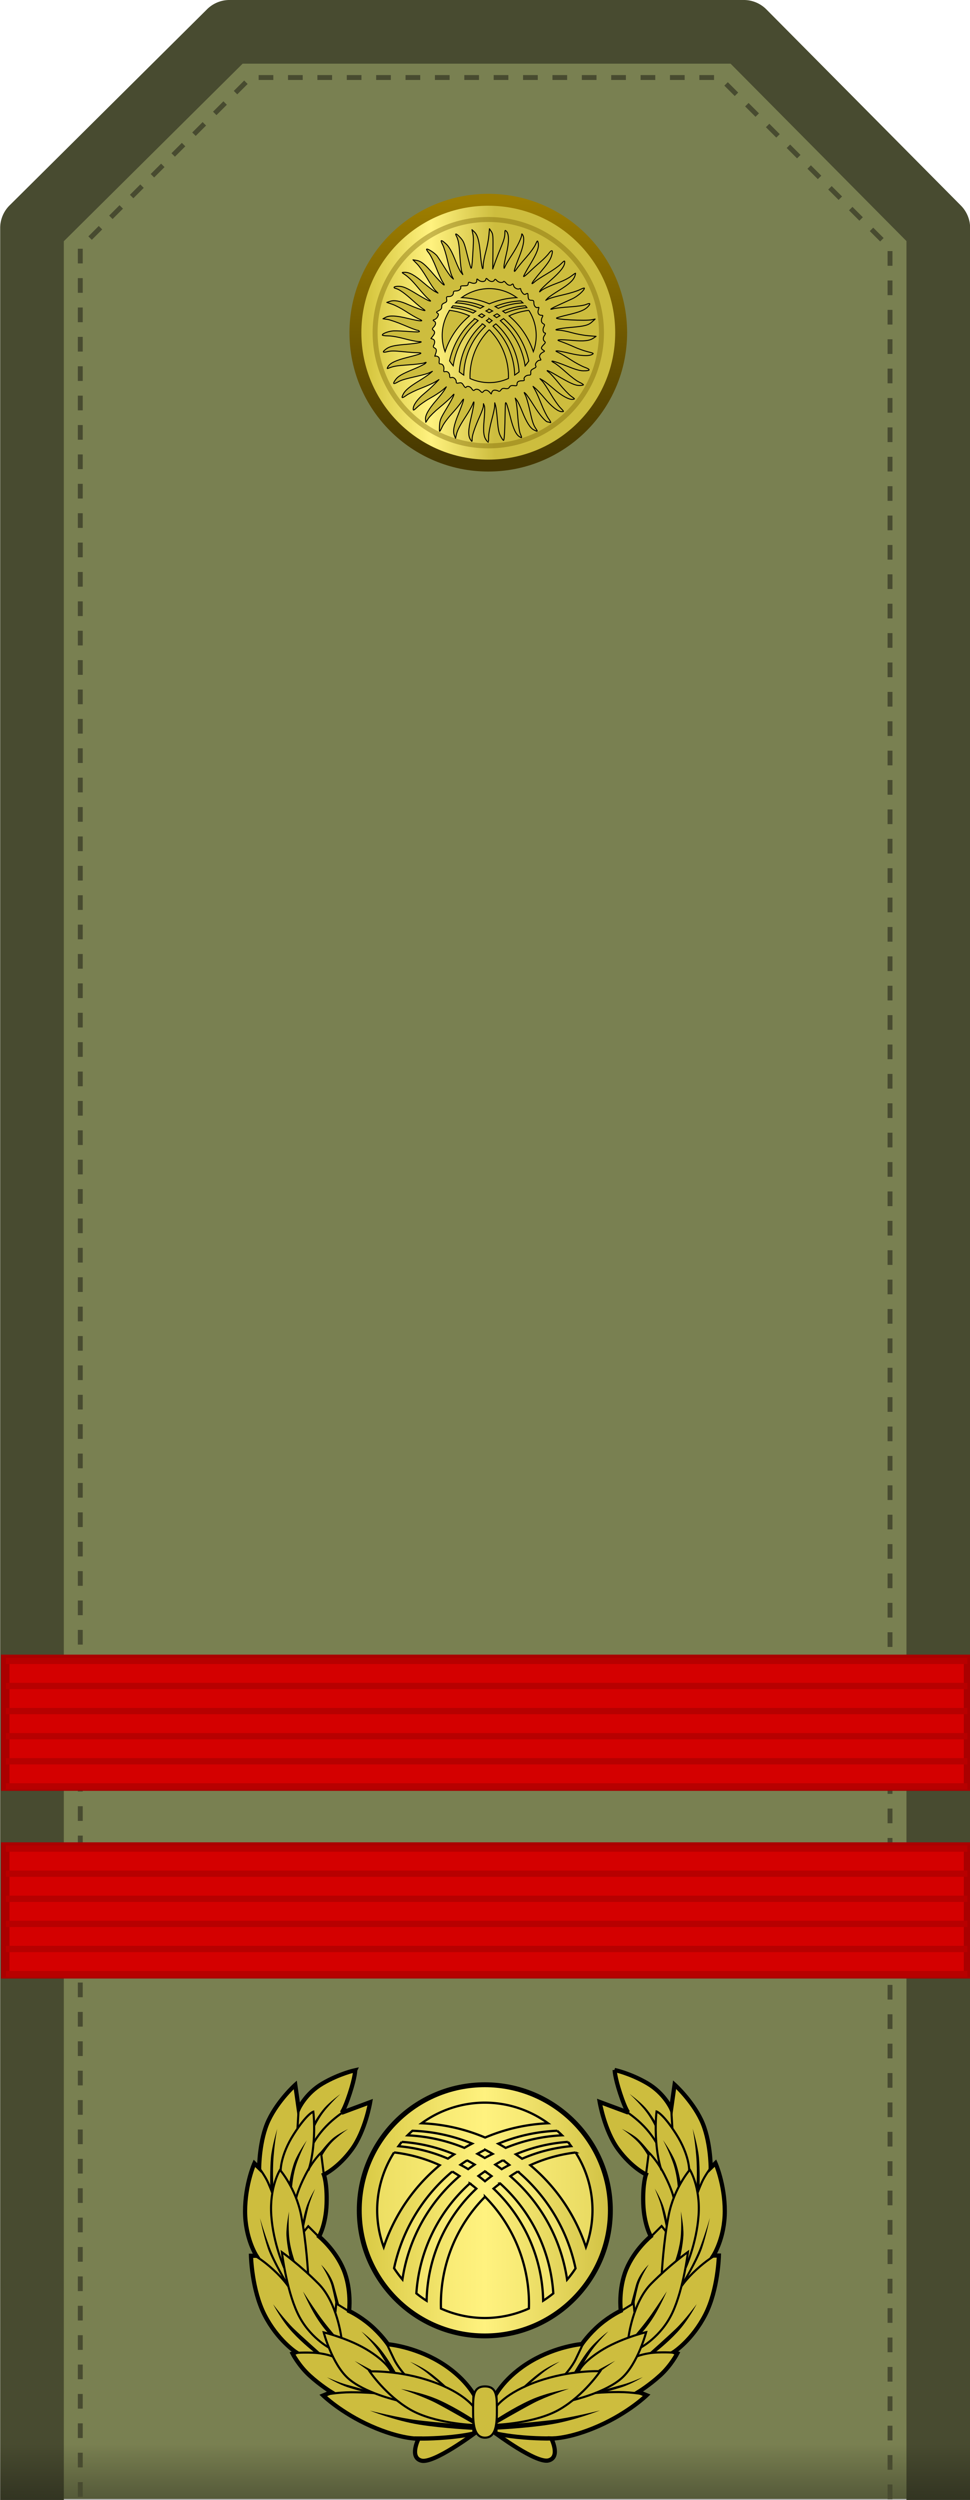 <?xml version="1.0" encoding="UTF-8" standalone="no"?>
<!-- Created with Inkscape (http://www.inkscape.org/) -->

<svg
   xmlns:dc="http://purl.org/dc/elements/1.1/"
   xmlns:cc="http://creativecommons.org/ns#"
   xmlns:rdf="http://www.w3.org/1999/02/22-rdf-syntax-ns#"
   xmlns:svg="http://www.w3.org/2000/svg"
   xmlns="http://www.w3.org/2000/svg"
   xmlns:xlink="http://www.w3.org/1999/xlink"
   xmlns:sodipodi="http://sodipodi.sourceforge.net/DTD/sodipodi-0.dtd"
   xmlns:inkscape="http://www.inkscape.org/namespaces/inkscape"
   width="55.905mm"
   height="144.054mm"
   viewBox="0 0 198.088 510.428"
   id="svg118152"
   version="1.1"
   inkscape:version="0.91 r13725"
   sodipodi:docname="03.Kyrgyzstan Army-CPL.svg">
  <defs
     id="defs118154">
    <linearGradient
       id="linearGradient9502">
      <stop
         style="stop-color:#f2ff28;stop-opacity:1;"
         offset="0"
         id="stop9504" />
      <stop
         id="stop9510"
         offset="0.5"
         style="stop-color:#e4d131;stop-opacity:1;" />
      <stop
         style="stop-color:#977f0f;stop-opacity:1;"
         offset="1"
         id="stop9506" />
    </linearGradient>
    <linearGradient
       id="linearGradient3705-7"
       gradientTransform="matrix(0.463,0,0,2.16,-132.14,-315.397)"
       x1="484.036"
       y1="-20.368"
       x2="490.516"
       y2="-20.368"
       gradientUnits="userSpaceOnUse">
      <stop
         id="stop3707"
         offset="0"
         style="stop-color:#d5c53e;stop-opacity:1;" />
      <stop
         style="stop-color:#fff27f;stop-opacity:1;"
         offset="0.5"
         id="stop3709" />
      <stop
         id="stop3711"
         offset="1"
         style="stop-color:#cdbd3e;stop-opacity:1;" />
    </linearGradient>
    <linearGradient
       id="linearGradient3196">
      <stop
         style="stop-color:#d5c53e;stop-opacity:1;"
         offset="0"
         id="stop3198" />
      <stop
         id="stop3204"
         offset="0.5"
         style="stop-color:#fff27f;stop-opacity:1;" />
      <stop
         style="stop-color:#cdbd3e;stop-opacity:1;"
         offset="1"
         id="stop3200" />
    </linearGradient>
    <linearGradient
       y2="334.985"
       x2="62.934"
       y1="340.001"
       x1="62.934"
       gradientTransform="matrix(0.532,0,0,0.744,-272.008,-91.872)"
       gradientUnits="userSpaceOnUse"
       id="linearGradient5167"
       xlink:href="#linearGradient5017"
       inkscape:collect="always" />
    <linearGradient
       id="linearGradient5017"
       inkscape:collect="always">
      <stop
         id="stop5019"
         offset="0"
         style="stop-color:#000000;stop-opacity:1;" />
      <stop
         id="stop5021"
         offset="1"
         style="stop-color:#000000;stop-opacity:0;" />
    </linearGradient>
    <linearGradient
       inkscape:collect="always"
       xlink:href="#linearGradient3705-7"
       id="linearGradient21334"
       x1="-248.23"
       y1="13.671"
       x2="-229.33"
       y2="13.671"
       gradientUnits="userSpaceOnUse" />
    <linearGradient
       y2="18.833"
       x2="53.767"
       y1="41.554"
       x1="54.252"
       gradientTransform="matrix(0.774,0,0,0.774,-279.605,-9.925)"
       gradientUnits="userSpaceOnUse"
       id="linearGradient5171"
       xlink:href="#linearGradient9538"
       inkscape:collect="always" />
    <linearGradient
       inkscape:collect="always"
       id="linearGradient9538">
      <stop
         style="stop-color:#463800;stop-opacity:1"
         offset="0"
         id="stop9540" />
      <stop
         style="stop-color:#9e7e00;stop-opacity:1"
         offset="1"
         id="stop9542" />
    </linearGradient>
    <linearGradient
       y2="76.284"
       x2="134.33"
       y1="76.284"
       x1="44.511"
       gradientUnits="userSpaceOnUse"
       id="linearGradient5177"
       xlink:href="#linearGradient9502"
       inkscape:collect="always" />
    <linearGradient
       inkscape:collect="always"
       xlink:href="#linearGradient3705-7"
       id="linearGradient21332"
       x1="69.466"
       y1="76.284"
       x2="109.374"
       y2="76.284"
       gradientUnits="userSpaceOnUse" />
    <linearGradient
       inkscape:collect="always"
       xlink:href="#linearGradient3705-7"
       id="linearGradient21330"
       x1="44.305"
       y1="76.284"
       x2="134.536"
       y2="76.284"
       gradientUnits="userSpaceOnUse" />
    <linearGradient
       inkscape:collect="always"
       xlink:href="#linearGradient3705-7"
       id="linearGradient21210"
       gradientUnits="userSpaceOnUse"
       gradientTransform="translate(0,10.908)"
       x1="215.482"
       y1="130.552"
       x2="234.242"
       y2="130.552" />
    <linearGradient
       inkscape:collect="always"
       xlink:href="#linearGradient3196"
       id="linearGradient21212"
       gradientUnits="userSpaceOnUse"
       gradientTransform="matrix(0.371,0,0,0.371,191.679,113.151)"
       x1="44.511"
       y1="76.284"
       x2="134.33"
       y2="76.284" />
    <linearGradient
       inkscape:collect="always"
       xlink:href="#linearGradient3705-7"
       id="linearGradient21214"
       gradientUnits="userSpaceOnUse"
       x1="-67.288"
       y1="186.351"
       x2="-29.967"
       y2="186.351" />
    <linearGradient
       inkscape:collect="always"
       xlink:href="#linearGradient3705-7"
       id="linearGradient21216"
       gradientUnits="userSpaceOnUse"
       x1="-27.284"
       y1="186.317"
       x2="10.037"
       y2="186.317" />
    <linearGradient
       inkscape:collect="always"
       xlink:href="#linearGradient3705-7"
       id="linearGradient21218"
       gradientUnits="userSpaceOnUse"
       x1="-30.684"
       y1="209.792"
       x2="-26.549"
       y2="209.792" />
  </defs>
  <sodipodi:namedview
     id="base"
     pagecolor="#ffffff"
     bordercolor="#666666"
     borderopacity="1.0"
     inkscape:pageopacity="0.0"
     inkscape:pageshadow="2"
     inkscape:zoom="0.35"
     inkscape:cx="-340.24166"
     inkscape:cy="332.35674"
     inkscape:document-units="px"
     inkscape:current-layer="layer1"
     showgrid="false"
     fit-margin-top="0"
     fit-margin-left="0"
     fit-margin-right="0"
     fit-margin-bottom="0"
     inkscape:window-width="1366"
     inkscape:window-height="705"
     inkscape:window-x="-8"
     inkscape:window-y="-8"
     inkscape:window-maximized="1" />
  <g
     inkscape:label="Layer 1"
     inkscape:groupmode="layer"
     id="layer1"
     transform="translate(-83.813,-354.291)">
    <g
       transform="matrix(3,0,0,3,435.966,381.203)"
       id="g21511">
      <g
         transform="translate(154.634,0)"
         id="g5143">
        <path
           style="fill:#798051;fill-opacity:1;stroke:none;stroke-width:0.265"
           d="m -270.983,161.098 0,-155.556 14.484,-13.429 35.01,0 14.484,13.429 0,155.556 z"
           id="path5145"
           inkscape:connector-curvature="0"
           sodipodi:nodetypes="ccccccc" />
        <path
           inkscape:connector-curvature="0"
           id="path5147"
           d="m -256.395,-8.971 a 2.167,2.167 0 0 0 -1.527,0.629 l -13.445,13.35 a 2.167,2.167 0 0 0 -0.639,1.537 l 0,154.627 4.332,0 0,-153.725 12.172,-12.084 33.215,0 11.973,12.074 0,153.734 4.334,0 0,-154.627 a 2.167,2.167 0 0 0 -0.629,-1.525 L -219.846,-8.328 a 2.167,2.167 0 0 0 -1.539,-0.643 l -35.01,0 z"
           style="color:#000000;font-style:normal;font-variant:normal;font-weight:normal;font-stretch:normal;font-size:medium;line-height:normal;font-family:sans-serif;text-indent:0;text-align:start;text-decoration:none;text-decoration-line:none;text-decoration-style:solid;text-decoration-color:#000000;letter-spacing:normal;word-spacing:normal;text-transform:none;direction:ltr;block-progression:tb;writing-mode:lr-tb;baseline-shift:baseline;text-anchor:start;white-space:normal;clip-rule:nonzero;display:inline;overflow:visible;visibility:visible;opacity:1;isolation:auto;mix-blend-mode:normal;color-interpolation:sRGB;color-interpolation-filters:linearRGB;solid-color:#000000;solid-opacity:1;fill:#484b30;fill-opacity:1;fill-rule:nonzero;stroke:none;stroke-width:4.333;stroke-linecap:butt;stroke-linejoin:round;stroke-miterlimit:4;stroke-dasharray:none;stroke-dashoffset:0;stroke-opacity:1;color-rendering:auto;image-rendering:auto;shape-rendering:auto;text-rendering:auto;enable-background:accumulate" />
        <rect
           style="opacity:0.3;fill:url(#linearGradient5167);fill-opacity:1;stroke:none;stroke-width:0.265"
           id="rect5149"
           width="66.029"
           height="3.721"
           x="-272.008"
           y="157.45" />
        <circle
           r="9.045"
           cy="13.671"
           cx="-238.78"
           id="circle5151"
           style="fill:url(#linearGradient21334);fill-opacity:1;fill-rule:evenodd;stroke:url(#linearGradient5171);stroke-width:0.811;stroke-linecap:butt;stroke-linejoin:round;stroke-miterlimit:4;stroke-dasharray:none;stroke-dashoffset:0;stroke-opacity:1" />
        <circle
           r="7.704"
           cy="13.671"
           cx="-238.78"
           style="fill:none;stroke:#775f00;stroke-width:0.34;stroke-linecap:butt;stroke-linejoin:round;stroke-miterlimit:4;stroke-dasharray:none;stroke-dashoffset:0;stroke-opacity:0.392"
           id="circle5153" />
        <g
           style="fill:url(#linearGradient5177);fill-opacity:1;stroke:#000000;stroke-width:0.411;stroke-miterlimit:4;stroke-dasharray:none;stroke-opacity:1"
           transform="matrix(0.162,0,0,0.162,-253.204,1.513)"
           id="g5155">
          <path
             style="fill:url(#linearGradient21332);fill-opacity:1;stroke:#000000;stroke-width:0.411;stroke-miterlimit:4;stroke-dasharray:none;stroke-opacity:1"
             d="M 89.42,56.536 A 19.748,19.748 0 0 0 77.824,60.323 33.138,33.138 0 0 1 89.477,62.939 33.138,33.138 0 0 1 101.017,60.323 19.748,19.748 0 0 0 89.42,56.536 Z m 13.272,5.156 a 31.826,31.826 0 0 0 -10.798,2.373 33.138,33.138 0 0 1 1.349,0.774 30.984,30.984 0 0 1 10.349,-2.307 19.748,19.748 0 0 0 -0.9,-0.839 z m -26.549,0.005 a 19.748,19.748 0 0 0 -0.898,0.838 30.984,30.984 0 0 1 10.42,2.297 33.138,33.138 0 0 1 1.427,-0.783 31.826,31.826 0 0 0 -10.95,-2.352 z m 28.507,2.039 a 29.776,29.776 0 0 0 -9.544,2.268 33.138,33.138 0 0 1 1.144,0.818 29.01,29.01 0 0 1 9.003,-2.306 19.748,19.748 0 0 0 -0.603,-0.781 z m -30.46,5.74e-4 a 19.748,19.748 0 0 0 -0.611,0.793 29.01,29.01 0 0 1 9.071,2.277 33.138,33.138 0 0 1 1.153,-0.791 29.776,29.776 0 0 0 -9.613,-2.279 z m 15.277,1.435 a 31.826,31.826 0 0 0 -1.407,0.747 30.984,30.984 0 0 1 1.347,0.769 30.984,30.984 0 0 1 1.447,-0.749 31.826,31.826 0 0 0 -1.387,-0.768 z m -16.695,0.496 a 19.748,19.748 0 0 0 -3.1,10.617 19.748,19.748 0 0 0 1.205,6.743 33.138,33.138 0 0 1 10.276,-15.02 27.928,27.928 0 0 0 -8.381,-2.339 z m 33.303,0.011 a 27.928,27.928 0 0 0 -8.322,2.322 33.138,33.138 0 0 1 10.211,15.026 19.748,19.748 0 0 0 1.205,-6.742 19.748,19.748 0 0 0 -3.094,-10.606 z m -13.316,1.417 a 29.776,29.776 0 0 0 -1.422,0.803 30.984,30.984 0 0 1 1.172,0.834 29.01,29.01 0 0 1 1.403,-0.774 31.826,31.826 0 0 0 -1.154,-0.864 z m -6.598,0.026 a 31.826,31.826 0 0 0 -1.213,0.809 29.01,29.01 0 0 1 1.414,0.801 30.984,30.984 0 0 1 1.185,-0.839 29.776,29.776 0 0 0 -1.386,-0.77 z m 3.281,2.017 a 29.776,29.776 0 0 0 -1.199,0.846 29.01,29.01 0 0 1 1.203,0.963 29.01,29.01 0 0 1 1.209,-0.941 29.776,29.776 0 0 0 -1.213,-0.869 z m 6.023,0.018 a 27.928,27.928 0 0 0 -1.37,0.869 30.984,30.984 0 0 1 10.412,18.971 19.748,19.748 0 0 0 1.546,-2.068 A 31.826,31.826 0 0 0 95.466,69.155 Z m -12.027,0.015 a 31.826,31.826 0 0 0 -10.67,17.726 19.748,19.748 0 0 0 1.533,2.064 30.984,30.984 0 0 1 10.475,-18.963 27.928,27.928 0 0 0 -1.339,-0.827 z m 3.227,2.175 a 29.776,29.776 0 0 0 -9.81,20.164 19.748,19.748 0 0 0 1.881,1.361 29.01,29.01 0 0 1 9.125,-20.572 27.928,27.928 0 0 0 -1.196,-0.953 z m 5.562,0.004 a 27.928,27.928 0 0 0 -1.214,0.953 29.01,29.01 0 0 1 9.107,20.558 19.748,19.748 0 0 0 1.86,-1.349 29.776,29.776 0 0 0 -9.753,-20.162 z m -2.773,2.442 a 27.928,27.928 0 0 0 -8.085,20.509 19.748,19.748 0 0 0 8.05,1.733 19.748,19.748 0 0 0 8.081,-1.747 27.928,27.928 0 0 0 -8.046,-20.494 z"
             id="path5157"
             inkscape:connector-curvature="0" />
          <path
             style="opacity:1;fill:url(#linearGradient21330);fill-opacity:1;fill-rule:nonzero;stroke:#000000;stroke-width:0.411;stroke-linecap:round;stroke-linejoin:round;stroke-miterlimit:4;stroke-dasharray:none;stroke-dashoffset:30;stroke-opacity:1"
             d="m 88.439,120.506 c -1.335,-1.501 -1.623,-3.737 -1.146,-8.912 0.284,-3.083 0.315,-5.23 0.086,-5.803 l -0.365,-0.909 -0.03,0.983 c -0.016,0.54 -0.664,2.398 -1.439,4.127 -2.143,4.783 -3.281,8.11 -3.29,9.62 -0.008,1.33 -0.024,1.343 -0.602,0.518 -1.159,-1.655 -1.119,-3.961 0.163,-9.402 1.299,-5.513 1.6,-8.221 0.615,-5.537 -0.3,0.818 -1.524,2.988 -2.719,4.821 -2.682,4.115 -3.668,6.024 -4.098,7.934 l -0.333,1.48 -0.484,-1.179 c -0.725,-1.765 -0.263,-4.22 1.703,-9.041 0.97,-2.378 1.883,-4.855 2.03,-5.503 0.24,-1.061 0.15,-1.002 -0.894,0.59 -0.638,0.973 -2.454,3.184 -4.036,4.914 -1.582,1.73 -3.303,4.073 -3.826,5.208 -0.523,1.135 -1.047,2.064 -1.164,2.064 -0.117,0 -0.143,-1.115 -0.056,-2.477 0.142,-2.231 0.418,-2.908 2.79,-6.834 1.448,-2.396 2.817,-4.864 3.043,-5.483 0.397,-1.09 0.369,-1.079 -0.877,0.319 -0.708,0.795 -2.924,2.789 -4.924,4.431 -2,1.642 -4.123,3.724 -4.717,4.626 l -1.08,1.64 -0.123,-1.255 c -0.166,-1.697 1.299,-4.271 4.58,-8.045 1.46,-1.68 2.992,-3.625 3.405,-4.324 l 0.75,-1.27 -1.608,1.376 c -0.885,0.757 -3.171,2.246 -5.081,3.309 -1.91,1.063 -4.318,2.724 -5.35,3.69 -1.712,1.601 -1.878,1.676 -1.878,0.853 0,-1.569 1.836,-4.118 4.6,-6.389 1.469,-1.207 3.468,-3.024 4.441,-4.037 l 1.769,-1.843 -1.572,0.967 c -0.865,0.532 -3.514,1.715 -5.887,2.629 -2.373,0.914 -5.159,2.269 -6.191,3.01 -1.958,1.407 -2.263,1.272 -1.307,-0.577 0.791,-1.529 2.696,-3.119 6.552,-5.468 1.812,-1.104 3.826,-2.465 4.475,-3.024 l 1.179,-1.016 -1.179,0.562 c -0.649,0.309 -2.506,0.866 -4.127,1.237 -6.552,1.501 -7.706,1.84 -9.322,2.743 -1.844,1.031 -2.113,0.736 -0.892,-0.978 1.064,-1.494 2.599,-2.393 7.657,-4.483 2.344,-0.969 4.541,-2.045 4.883,-2.391 0.569,-0.577 0.524,-0.593 -0.525,-0.199 -0.63,0.237 -3.549,0.59 -6.486,0.786 -4.901,0.326 -6.381,0.572 -8.432,1.403 -0.651,0.264 -0.682,0.201 -0.278,-0.554 0.83,-1.551 3.297,-2.741 8.268,-3.988 5.891,-1.478 6.868,-1.933 4.187,-1.95 -1.057,-0.007 -3.9,-0.218 -6.319,-0.47 -3.259,-0.34 -4.844,-0.345 -6.124,-0.02 -2.155,0.547 -2.47,0.275 -1.021,-0.883 1.6,-1.279 3.425,-1.729 8.788,-2.167 4.995,-0.408 8.048,-1.115 5.026,-1.164 -0.865,-0.014 -3.518,-0.552 -5.896,-1.195 -2.585,-0.699 -5.312,-1.174 -6.781,-1.179 -1.351,-0.005 -2.457,-0.166 -2.457,-0.357 0,-0.666 2.847,-1.694 4.857,-1.754 1.112,-0.033 4.035,0.093 6.496,0.281 3.274,0.25 4.401,0.223 4.202,-0.098 -0.149,-0.242 -0.537,-0.439 -0.861,-0.439 -0.324,0 -2.835,-0.96 -5.578,-2.133 -2.744,-1.173 -5.857,-2.259 -6.919,-2.413 l -1.93,-0.28 1.144,-0.611 c 1.616,-0.863 4.409,-0.721 9.332,0.473 2.341,0.568 4.729,1.031 5.307,1.029 0.879,-0.003 0.73,-0.153 -0.916,-0.923 -1.081,-0.506 -3.471,-1.902 -5.311,-3.104 -1.84,-1.202 -4.381,-2.535 -5.647,-2.962 l -2.301,-0.777 1.425,-0.47 c 1.741,-0.575 4.211,-0.122 7.569,1.388 2.638,1.186 6.348,2.529 6.98,2.527 0.236,-6.67e-4 -0.118,-0.336 -0.788,-0.744 -0.67,-0.408 -2.527,-1.928 -4.127,-3.377 -3.472,-3.144 -5.756,-4.779 -7.171,-5.134 -1.48,-0.371 -0.893,-0.963 0.955,-0.963 2,0 3.396,0.598 8.115,3.473 2.111,1.286 4.281,2.472 4.821,2.635 0.881,0.265 0.845,0.18 -0.353,-0.828 -0.735,-0.618 -2.642,-2.703 -4.239,-4.631 -2.639,-3.189 -4.231,-4.718 -6.275,-6.03 -0.645,-0.414 -0.573,-0.471 0.621,-0.491 1.989,-0.034 4.161,1.182 8.003,4.483 1.886,1.62 4.002,3.239 4.703,3.598 l 1.274,0.653 -1.129,-1.136 c -0.621,-0.625 -2.212,-2.993 -3.535,-5.263 -1.323,-2.27 -3.18,-4.906 -4.128,-5.857 l -1.723,-1.73 1.461,0.237 c 1.991,0.323 3.595,1.638 7.334,6.009 3.395,3.969 5.477,5.713 3.708,3.108 -0.523,-0.771 -1.758,-3.476 -2.744,-6.011 -0.986,-2.535 -2.345,-5.279 -3.021,-6.099 -0.675,-0.819 -1.127,-1.591 -1.004,-1.714 0.376,-0.376 3.549,1.689 4.423,2.879 0.452,0.616 1.809,2.715 3.015,4.666 1.206,1.951 2.561,3.88 3.011,4.287 l 0.818,0.74 -0.66,-1.323 c -0.363,-0.728 -1.158,-3.541 -1.768,-6.252 -0.609,-2.711 -1.542,-5.77 -2.073,-6.797 -1.126,-2.178 -0.798,-2.353 1.17,-0.625 1.553,1.363 2.597,3.226 4.483,7.995 0.684,1.73 1.591,3.587 2.017,4.127 l 0.774,0.983 -0.424,-1.171 c -0.233,-0.644 -0.587,-3.562 -0.786,-6.486 -0.36,-5.282 -0.663,-6.992 -1.525,-8.602 -0.663,-1.239 0.037,-1.023 1.419,0.437 1.679,1.774 1.893,2.286 3.216,7.676 0.642,2.617 1.331,5.051 1.531,5.407 0.246,0.44 0.468,-1.036 0.691,-4.596 0.436,-6.98 0.443,-8.111 0.056,-9.962 l -0.328,-1.572 1.03,0.965 c 1.343,1.258 2.048,3.892 2.531,9.452 0.451,5.195 1.095,7.744 1.16,4.587 0.021,-1.044 0.508,-3.609 1.082,-5.7 0.574,-2.091 1.157,-5.128 1.294,-6.749 l 0.251,-2.948 0.783,1.171 c 0.721,1.078 0.776,1.746 0.69,8.451 l -0.093,7.281 1.127,-3.145 c 0.62,-1.73 1.764,-4.648 2.543,-6.486 0.907,-2.138 1.419,-3.973 1.423,-5.096 0.006,-1.645 0.048,-1.713 0.669,-1.093 1.134,1.134 1.122,4.686 -0.031,9.473 -0.563,2.336 -1.017,4.72 -1.008,5.297 0.015,1.044 0.018,1.043 0.561,-0.204 0.3,-0.69 1.565,-2.812 2.812,-4.717 2.19,-3.345 4.045,-7.158 4.077,-8.377 0.014,-0.524 0.058,-0.524 0.396,0 0.945,1.462 0.424,4.642 -1.572,9.593 -2.203,5.463 -2.519,7.056 -0.939,4.728 0.565,-0.832 2.353,-3.003 3.974,-4.825 1.621,-1.822 3.359,-4.202 3.863,-5.29 0.911,-1.966 0.918,-1.971 1.198,-0.854 0.456,1.815 -0.474,4.319 -3.391,9.133 -1.507,2.487 -2.74,4.735 -2.74,4.997 0,0.261 1.02,-0.514 2.267,-1.722 1.247,-1.209 3.387,-3.152 4.756,-4.319 1.369,-1.167 2.988,-2.81 3.597,-3.651 1.176,-1.623 1.762,-1.469 1.325,0.349 -0.455,1.896 -1.355,3.359 -4.062,6.602 -3.325,3.983 -4.346,5.33 -4.346,5.734 0,0.177 0.486,-0.133 1.081,-0.688 0.595,-0.555 2.938,-2.093 5.208,-3.418 2.27,-1.325 4.879,-3.157 5.798,-4.071 1.486,-1.48 1.67,-1.567 1.664,-0.789 -0.013,1.685 -1.798,3.99 -5.831,7.527 -2.238,1.962 -4.256,3.921 -4.484,4.354 -0.397,0.751 -0.381,0.756 0.345,0.117 0.87,-0.765 3.769,-2.1 7.943,-3.655 1.584,-0.59 3.664,-1.672 4.622,-2.403 0.958,-0.732 1.82,-1.33 1.915,-1.33 0.095,0 -0.018,0.548 -0.252,1.218 -0.625,1.792 -2.468,3.444 -6.84,6.131 -2.144,1.317 -4.235,2.768 -4.647,3.223 l -0.749,0.828 1.213,-0.605 c 0.667,-0.333 3.443,-1.107 6.169,-1.722 2.726,-0.614 5.834,-1.572 6.907,-2.128 1.073,-0.556 1.95,-0.844 1.95,-0.639 0,0.894 -2.872,3.429 -4.977,4.394 -1.262,0.578 -3.842,1.757 -5.734,2.618 -3.551,1.617 -4.391,2.233 -2.162,1.584 0.703,-0.205 3.693,-0.537 6.645,-0.738 3.177,-0.217 5.969,-0.617 6.841,-0.982 1.849,-0.773 2.151,-0.504 0.928,0.825 -1.312,1.426 -3.384,2.284 -8.362,3.46 -2.34,0.553 -4.521,1.154 -4.847,1.337 -1.127,0.631 12.178,1.309 14.812,0.755 l 1.376,-0.289 -1.262,1.154 c -1.593,1.457 -3.074,1.843 -9.013,2.351 -5.211,0.445 -8.042,1.131 -4.856,1.176 0.974,0.014 3.362,0.48 5.307,1.037 1.944,0.557 5.039,1.131 6.876,1.278 l 3.341,0.266 -1.097,0.744 c -1.685,1.142 -4,1.397 -8.782,0.966 -2.407,-0.217 -4.883,-0.334 -5.503,-0.26 -1.006,0.12 -0.897,0.214 1.011,0.873 1.176,0.406 3.476,1.349 5.11,2.096 1.634,0.746 4.21,1.663 5.723,2.038 2.574,0.636 2.692,0.712 1.834,1.173 -1.423,0.764 -4.975,0.565 -9.499,-0.533 -2.27,-0.551 -4.57,-0.998 -5.11,-0.993 -0.839,0.007 -0.752,0.113 0.59,0.726 0.865,0.395 3.158,1.754 5.097,3.02 1.939,1.266 4.573,2.682 5.855,3.146 2.694,0.975 2.413,1.545 -0.732,1.484 -1.394,-0.027 -3.406,-0.623 -6.915,-2.049 -4.956,-2.014 -7.835,-2.717 -5.074,-1.24 0.757,0.405 2.965,2.173 4.908,3.929 1.943,1.756 4.367,3.584 5.389,4.062 1.021,0.478 1.864,1.002 1.873,1.164 0.009,0.162 -0.759,0.295 -1.705,0.295 -1.81,0 -3.793,-0.895 -9.865,-4.452 -3.237,-1.896 -4.773,-2.433 -2.842,-0.993 0.604,0.451 2.533,2.59 4.286,4.755 1.753,2.165 3.974,4.488 4.935,5.163 1.714,1.203 1.727,1.229 0.692,1.355 -1.586,0.192 -4.753,-1.578 -8.169,-4.567 -1.68,-1.469 -3.625,-3 -4.324,-3.4 l -1.27,-0.729 1.05,1.14 c 0.577,0.627 2.138,2.997 3.469,5.267 1.331,2.27 3.15,4.879 4.044,5.798 1.579,1.623 1.597,1.671 0.628,1.671 -1.574,0 -4.241,-2.073 -7.214,-5.607 -1.508,-1.792 -3.223,-3.657 -3.812,-4.145 l -1.071,-0.887 0.983,1.758 c 0.541,0.967 1.69,3.574 2.555,5.792 0.865,2.218 2.2,4.908 2.968,5.977 0.911,1.268 1.166,1.855 0.734,1.69 -0.364,-0.14 -0.819,-0.254 -1.01,-0.254 -0.934,0 -3.389,-2.868 -5.849,-6.833 -1.501,-2.419 -3.079,-4.715 -3.506,-5.101 -0.773,-0.699 -0.773,-0.695 -0.034,0.8 0.409,0.827 1.19,3.538 1.735,6.024 1.094,4.986 1.55,6.352 2.657,7.96 0.856,1.244 0.714,1.316 -0.923,0.47 -1.528,-0.79 -3.115,-3.324 -4.89,-7.81 -0.783,-1.978 -1.757,-4.032 -2.164,-4.564 l -0.741,-0.969 0.359,1.376 c 0.198,0.757 0.531,3.777 0.741,6.712 0.225,3.143 0.638,5.95 1.005,6.829 0.787,1.883 0.784,1.903 -0.168,1.393 -1.538,-0.823 -2.759,-3.37 -3.957,-8.253 -0.653,-2.663 -1.4,-5.246 -1.659,-5.742 -0.409,-0.781 -0.478,-0.525 -0.52,1.93 -0.166,9.649 -0.381,13.626 -0.73,13.511 -0.212,-0.07 -0.786,-0.91 -1.277,-1.866 -0.685,-1.337 -0.984,-2.875 -1.29,-6.652 -0.219,-2.702 -0.558,-5.444 -0.753,-6.093 l -0.354,-1.179 -0.034,1.376 c -0.019,0.757 -0.588,3.41 -1.266,5.896 -0.697,2.559 -1.251,5.587 -1.277,6.977 -0.025,1.351 -0.062,2.457 -0.083,2.457 -0.021,3e-5 -0.313,-0.31 -0.649,-0.688 l 7e-6,0 z m 3.327,-21.319 c 0.493,0.003 1.154,0.169 1.468,0.367 0.405,0.256 0.734,0.128 1.133,-0.442 0.432,-0.617 0.853,-0.756 1.814,-0.6 0.966,0.157 1.364,0.023 1.745,-0.586 0.378,-0.604 0.809,-0.753 1.841,-0.632 1.173,0.137 1.348,0.046 1.348,-0.704 0,-0.933 0.678,-1.339 2.236,-1.339 0.712,0 0.93,-0.163 0.771,-0.578 -0.301,-0.783 0.769,-1.78 1.91,-1.78 0.768,0 0.917,-0.186 0.856,-1.065 -0.059,-0.844 0.187,-1.192 1.177,-1.671 1.011,-0.489 1.178,-0.735 0.872,-1.28 -0.43,-0.766 0.771,-2.273 1.811,-2.273 0.495,0 0.512,-0.13 0.101,-0.788 -0.575,-0.921 -0.119,-1.914 1.183,-2.575 0.8,-0.406 0.801,-0.425 0.06,-0.888 -0.995,-0.621 -0.955,-1.09 0.189,-2.235 0.797,-0.797 0.859,-1.019 0.393,-1.406 -0.723,-0.6 -0.702,-1.549 0.058,-2.634 0.337,-0.48 0.431,-0.874 0.21,-0.874 -0.834,0 -1.189,-1.406 -0.628,-2.487 0.491,-0.947 0.47,-1.088 -0.218,-1.456 -0.839,-0.449 -0.985,-1.588 -0.355,-2.765 0.336,-0.629 0.277,-0.76 -0.345,-0.76 -1.228,0 -1.78,-0.981 -1.311,-2.327 0.335,-0.96 0.307,-1.126 -0.16,-0.947 -0.861,0.33 -1.735,-0.619 -1.735,-1.884 0,-0.937 -0.165,-1.131 -0.96,-1.131 -1.137,0 -1.441,-0.399 -1.485,-1.953 -0.029,-1.037 -0.115,-1.112 -0.832,-0.729 -0.657,0.352 -0.925,0.271 -1.513,-0.455 -0.393,-0.485 -0.714,-1.138 -0.714,-1.451 0,-0.313 -0.187,-0.454 -0.415,-0.313 -0.821,0.507 -2.321,-0.208 -2.577,-1.228 -0.18,-0.716 -0.374,-0.884 -0.674,-0.584 -0.706,0.706 -1.738,0.475 -2.563,-0.574 -0.458,-0.582 -0.888,-0.827 -1.034,-0.59 -0.42,0.68 -2.005,0.454 -2.773,-0.395 -0.629,-0.695 -0.77,-0.721 -1.063,-0.197 -0.467,0.834 -1.719,0.757 -2.638,-0.162 -0.759,-0.759 -0.768,-0.759 -1.009,0 -0.305,0.96 -2.003,1.026 -3.009,0.116 -0.676,-0.611 -0.719,-0.599 -0.719,0.209 0,1.09 -0.981,1.475 -2.395,0.941 -0.98,-0.37 -1.113,-0.323 -1.22,0.427 -0.101,0.705 -0.384,0.842 -1.741,0.842 -1.145,0 -1.565,0.146 -1.43,0.496 0.308,0.799 -0.687,1.666 -1.91,1.666 -0.827,0 -1.131,0.19 -1.131,0.708 0,1.004 -0.774,1.651 -1.976,1.651 -0.911,0 -1.013,0.132 -0.869,1.117 0.137,0.932 -0.024,1.195 -0.967,1.585 -0.861,0.356 -1.127,0.724 -1.116,1.536 0.011,0.812 -0.282,1.216 -1.222,1.686 -1.061,0.53 -1.146,0.675 -0.597,1.021 0.531,0.335 0.561,0.574 0.179,1.412 -0.253,0.555 -0.853,1.134 -1.334,1.286 -0.771,0.245 -0.797,0.321 -0.221,0.643 0.88,0.493 0.824,1.471 -0.146,2.503 -0.71,0.756 -0.732,0.906 -0.197,1.351 0.806,0.669 0.759,1.278 -0.19,2.484 l -0.792,1.007 0.792,0.251 c 0.861,0.273 1.031,1.377 0.394,2.566 -0.318,0.594 -0.231,0.833 0.432,1.188 0.835,0.447 0.869,1.107 0.15,2.93 -0.17,0.432 -0.17,0.66 0.001,0.505 0.171,-0.155 0.659,-0.095 1.084,0.133 0.595,0.318 0.737,0.723 0.617,1.755 -0.123,1.055 -0.016,1.341 0.503,1.341 0.992,0 1.652,1.034 1.467,2.298 -0.137,0.932 -0.043,1.094 0.547,0.94 0.975,-0.255 1.887,0.59 1.887,1.75 0,0.764 0.152,0.913 0.745,0.725 0.889,-0.282 2.007,0.706 2.007,1.774 0,0.619 0.201,0.708 1.158,0.517 0.996,-0.199 1.265,-0.056 1.922,1.025 0.452,0.743 0.872,1.083 1.027,0.831 0.468,-0.758 1.754,-0.452 2.428,0.577 0.459,0.701 0.781,0.879 1.07,0.59 0.65,-0.65 1.73,-0.486 2.541,0.385 0.66,0.708 0.8,0.73 1.243,0.197 0.692,-0.834 1.718,-0.751 2.585,0.207 l 0.732,0.809 0.299,-0.809 c 0.183,-0.496 0.646,-0.806 1.196,-0.803 z"
             id="path5159"
             inkscape:connector-curvature="0" />
        </g>
      </g>
      <path
         sodipodi:nodetypes="ccccccc"
         style="fill:none;fill-rule:evenodd;stroke:#484b30;stroke-width:0.333;stroke-linecap:butt;stroke-linejoin:miter;stroke-miterlimit:4;stroke-dasharray:1, 1;stroke-dashoffset:0;stroke-opacity:1"
         d="m -56.799,161.118 0,-153.217 -11.596,-11.596 -15.964,0 -15.964,0 -11.596,11.596 0,153.217"
         id="path5387"
         inkscape:connector-curvature="0" />
      <g
         transform="matrix(0.576,0,0,0.427,-287.565,-21.306)"
         id="g5161">
        <path
           style="fill:#d40000;fill-opacity:1;fill-rule:evenodd;stroke:#aa0000;stroke-width:1px;stroke-linecap:butt;stroke-linejoin:miter;stroke-opacity:1"
           d="m 409.854,323.031 -113.781,0 0,20.709 113.781,0 0,-20.709 z"
           id="path5163"
           inkscape:connector-curvature="0" />
        <path
           inkscape:connector-curvature="0"
           id="path5165"
           d="m 296.147,324.031 113.632,0 0,-1 -113.632,0 z m 0,4 113.632,0 0,-1 -113.632,0 z m 0,4 113.632,0 0,-1 -113.632,0 z m 0,4 113.632,0 0,-1 -113.632,0 z m 0,4 113.632,0 0,-1 -113.632,0 z m 0,3.961 113.632,0 0,-0.961 -113.632,0 z"
           style="color:#000000;font-style:normal;font-variant:normal;font-weight:normal;font-stretch:normal;font-size:medium;line-height:normal;font-family:sans-serif;text-indent:0;text-align:start;text-decoration:none;text-decoration-line:none;text-decoration-style:solid;text-decoration-color:#000000;letter-spacing:normal;word-spacing:normal;text-transform:none;direction:ltr;block-progression:tb;writing-mode:lr-tb;baseline-shift:baseline;text-anchor:start;white-space:normal;clip-rule:nonzero;display:inline;overflow:visible;visibility:visible;opacity:1;isolation:auto;mix-blend-mode:normal;color-interpolation:sRGB;color-interpolation-filters:linearRGB;solid-color:#000000;solid-opacity:1;fill:#b70000;fill-opacity:1;fill-rule:evenodd;stroke:none;stroke-width:1;stroke-linecap:butt;stroke-linejoin:miter;stroke-miterlimit:4;stroke-dasharray:1, 3;stroke-dashoffset:0;stroke-opacity:1;color-rendering:auto;image-rendering:auto;shape-rendering:auto;text-rendering:auto;enable-background:accumulate" />
      </g>
      <g
         id="g5179"
         transform="matrix(0.576,0,0,0.427,-287.565,-34.081)">
        <path
           inkscape:connector-curvature="0"
           id="path5181"
           d="m 409.854,323.031 -113.781,0 0,20.709 113.781,0 0,-20.709 z"
           style="fill:#d40000;fill-opacity:1;fill-rule:evenodd;stroke:#aa0000;stroke-width:1px;stroke-linecap:butt;stroke-linejoin:miter;stroke-opacity:1" />
        <path
           style="color:#000000;font-style:normal;font-variant:normal;font-weight:normal;font-stretch:normal;font-size:medium;line-height:normal;font-family:sans-serif;text-indent:0;text-align:start;text-decoration:none;text-decoration-line:none;text-decoration-style:solid;text-decoration-color:#000000;letter-spacing:normal;word-spacing:normal;text-transform:none;direction:ltr;block-progression:tb;writing-mode:lr-tb;baseline-shift:baseline;text-anchor:start;white-space:normal;clip-rule:nonzero;display:inline;overflow:visible;visibility:visible;opacity:1;isolation:auto;mix-blend-mode:normal;color-interpolation:sRGB;color-interpolation-filters:linearRGB;solid-color:#000000;solid-opacity:1;fill:#b70000;fill-opacity:1;fill-rule:evenodd;stroke:none;stroke-width:1;stroke-linecap:butt;stroke-linejoin:miter;stroke-miterlimit:4;stroke-dasharray:1, 3;stroke-dashoffset:0;stroke-opacity:1;color-rendering:auto;image-rendering:auto;shape-rendering:auto;text-rendering:auto;enable-background:accumulate"
           d="m 296.147,324.031 113.632,0 0,-1 -113.632,0 z m 0,4 113.632,0 0,-1 -113.632,0 z m 0,4 113.632,0 0,-1 -113.632,0 z m 0,4 113.632,0 0,-1 -113.632,0 z m 0,4 113.632,0 0,-1 -113.632,0 z m 0,3.961 113.632,0 0,-0.961 -113.632,0 z"
           id="path5183"
           inkscape:connector-curvature="0" />
      </g>
      <g
         transform="translate(-309.244,0)"
         id="g20916">
        <circle
           style="opacity:1;fill:url(#linearGradient21210);fill-opacity:1;fill-rule:nonzero;stroke:#000000;stroke-width:0.333;stroke-linecap:round;stroke-linejoin:round;stroke-miterlimit:4;stroke-dasharray:none;stroke-dashoffset:30;stroke-opacity:1"
           id="circle20918"
           cx="224.862"
           cy="141.46"
           r="8.547" />
        <path
           inkscape:connector-curvature="0"
           id="path20920"
           d="m 224.862,134.131 a 7.329,7.329 0 0 0 -4.303,1.405 12.297,12.297 0 0 1 4.324,0.971 12.297,12.297 0 0 1 4.282,-0.971 7.329,7.329 0 0 0 -4.303,-1.405 z m 4.925,1.913 a 11.811,11.811 0 0 0 -4.007,0.88 12.297,12.297 0 0 1 0.5,0.287 11.498,11.498 0 0 1 3.84,-0.856 7.329,7.329 0 0 0 -0.334,-0.312 z m -9.852,0.002 a 7.329,7.329 0 0 0 -0.333,0.311 11.498,11.498 0 0 1 3.867,0.852 12.297,12.297 0 0 1 0.53,-0.291 11.811,11.811 0 0 0 -4.063,-0.873 z m 10.579,0.757 a 11.05,11.05 0 0 0 -3.542,0.842 12.297,12.297 0 0 1 0.425,0.304 10.766,10.766 0 0 1 3.341,-0.856 7.329,7.329 0 0 0 -0.224,-0.29 z m -11.303,1.6e-4 a 7.329,7.329 0 0 0 -0.227,0.294 10.766,10.766 0 0 1 3.366,0.845 12.297,12.297 0 0 1 0.428,-0.293 11.05,11.05 0 0 0 -3.567,-0.846 z m 5.669,0.533 a 11.811,11.811 0 0 0 -0.522,0.277 11.498,11.498 0 0 1 0.5,0.285 11.498,11.498 0 0 1 0.537,-0.278 11.811,11.811 0 0 0 -0.515,-0.285 z m -6.196,0.184 a 7.329,7.329 0 0 0 -1.15,3.94 7.329,7.329 0 0 0 0.447,2.502 12.297,12.297 0 0 1 3.813,-5.574 10.364,10.364 0 0 0 -3.11,-0.868 z m 12.359,0.004 a 10.364,10.364 0 0 0 -3.088,0.862 12.297,12.297 0 0 1 3.789,5.576 7.329,7.329 0 0 0 0.447,-2.502 7.329,7.329 0 0 0 -1.148,-3.936 z m -4.941,0.526 a 11.05,11.05 0 0 0 -0.528,0.298 11.498,11.498 0 0 1 0.435,0.31 10.766,10.766 0 0 1 0.521,-0.287 11.811,11.811 0 0 0 -0.428,-0.321 z m -2.448,0.01 a 11.811,11.811 0 0 0 -0.45,0.3 10.766,10.766 0 0 1 0.525,0.297 11.498,11.498 0 0 1 0.44,-0.311 11.05,11.05 0 0 0 -0.514,-0.286 z m 1.218,0.748 a 11.05,11.05 0 0 0 -0.445,0.314 10.766,10.766 0 0 1 0.446,0.358 10.766,10.766 0 0 1 0.448,-0.349 11.05,11.05 0 0 0 -0.45,-0.322 z m 2.235,0.007 a 10.364,10.364 0 0 0 -0.508,0.323 11.498,11.498 0 0 1 3.864,7.04 7.329,7.329 0 0 0 0.574,-0.767 11.811,11.811 0 0 0 -3.929,-6.595 z m -4.463,0.006 a 11.811,11.811 0 0 0 -3.959,6.578 7.329,7.329 0 0 0 0.569,0.766 11.498,11.498 0 0 1 3.887,-7.037 10.364,10.364 0 0 0 -0.497,-0.307 z m 1.198,0.807 a 11.05,11.05 0 0 0 -3.64,7.483 7.329,7.329 0 0 0 0.698,0.505 10.766,10.766 0 0 1 3.386,-7.634 10.364,10.364 0 0 0 -0.444,-0.353 z m 2.064,0.001 a 10.364,10.364 0 0 0 -0.451,0.353 10.766,10.766 0 0 1 3.379,7.629 7.329,7.329 0 0 0 0.69,-0.5 11.05,11.05 0 0 0 -3.619,-7.482 z m -1.029,0.906 a 10.364,10.364 0 0 0 -3,7.611 7.329,7.329 0 0 0 2.987,0.643 7.329,7.329 0 0 0 2.999,-0.648 10.364,10.364 0 0 0 -2.986,-7.605 z"
           style="fill:url(#linearGradient21212);fill-opacity:1;stroke:#000000;stroke-width:0.153;stroke-miterlimit:4;stroke-dasharray:none;stroke-opacity:1" />
        <g
           transform="matrix(0.426,0,0,0.426,237.064,65.817)"
           id="g20922">
          <path
             d="m -49.353,155.179 c 0,0 -2.504,0.532 -5.225,2.126 -2.722,1.594 -3.81,4.038 -3.81,4.038 l -0.545,-3.826 c 0,0 -2.723,2.445 -4.247,5.633 -1.524,3.188 -1.523,7.651 -1.523,7.651 l -0.763,-0.745 c 0,0 -1.487,3.363 -1.487,7.672 0,4.309 1.814,7.099 1.814,7.099 l -0.871,0 c 0,0 0.109,5.418 2.177,9.457 2.069,4.039 5.009,5.951 5.009,5.951 l -0.545,0.213 c 0,0 0.979,1.913 2.721,3.507 1.743,1.594 3.484,2.657 3.484,2.657 l -1.307,0.531 c 0,0 2.83,2.763 7.62,4.888 4.79,2.125 7.62,2.019 7.62,2.019 0,0 -1.524,2.975 0.436,3.506 1.96,0.532 8.491,-4.356 8.491,-4.356 l 0,-6.057 c 0,0 -1.524,-2.975 -5.661,-5.419 -4.137,-2.444 -8.165,-2.763 -8.165,-2.763 0,0 -1.088,-1.593 -2.83,-3.081 -1.742,-1.488 -3.375,-2.232 -3.375,-2.232 0,0 0.436,-3.4 -0.871,-6.588 -1.307,-3.187 -3.919,-5.313 -3.919,-5.313 0,0 1.088,-1.912 1.197,-5.206 0.109,-3.294 -0.435,-4.676 -0.435,-4.676 0,0 2.286,-1.063 4.464,-4.037 2.177,-2.975 2.939,-7.545 2.939,-7.545 l -4.572,1.7 c 0,0 0.435,-0.426 1.306,-3.081 0.872,-2.657 0.872,-3.72 0.872,-3.72 z"
             id="path20924"
             inkscape:connector-curvature="0"
             style="fill:url(#linearGradient21214);fill-opacity:1;stroke:#000000;stroke-width:0.671" />
          <polyline
             transform="matrix(0.279,0,0,0.272,-112.032,64.672)"
             points="195.267,427.576 197.769,424.396 203.769,430.558  "
             id="polyline20926"
             style="fill:none;stroke:#000000;stroke-width:1.217" />
          <path
             d="m -64.702,170.8 c 0,0 0.959,1.282 1.43,2.355 0.471,1.073 0.653,1.613 0.653,1.613"
             id="path20928"
             inkscape:connector-curvature="0"
             style="fill:none;stroke:#000000;stroke-width:0.336" />
          <polygon
             transform="matrix(0.279,0,0,0.272,-112.032,64.672)"
             points="233.122,509.924 233.875,508.791 224.318,503.509 "
             id="polygon20930" />
          <path
             d="m -61.264,171.221 c 0,0 -0.063,-2.425 2.071,-5.782 2.134,-3.357 3.146,-3.635 3.146,-3.635 0,0 0.275,2.098 0.037,4.992 -0.237,2.894 -0.83,4.398 -0.83,4.398"
             id="path20932"
             inkscape:connector-curvature="0"
             style="fill:none;stroke:#000000;stroke-width:0.336" />
          <line
             x1="-58.388"
             y1="161.342"
             x2="-58.58"
             y2="164.514"
             id="line20934"
             style="fill:none;stroke:#000000;stroke-width:0.336" />
          <path
             d="m -60.687,186.771 c 0,0 -1.76,-3.839 -2.077,-8.38 -0.317,-4.541 1.395,-7.286 1.395,-7.286 0,0 2.499,2.893 3.359,7.176 0.86,4.283 1.132,9.502 1.132,9.502"
             id="path20936"
             inkscape:connector-curvature="0"
             style="fill:none;stroke:#000000;stroke-width:0.336" />
          <path
             d="m -53.475,199.547 c 0,0 -3.29,-1.71 -5.102,-5.577 -1.811,-3.867 -2.49,-9.724 -2.49,-9.724 0,0 2.943,2.1 5.886,5.084 2.944,2.983 3.624,8.618 3.624,8.618"
             id="path20938"
             inkscape:connector-curvature="0"
             style="fill:none;stroke:#000000;stroke-width:0.336" />
          <path
             d="m -58.781,175.568 c 0,0 0.254,-1.282 1.475,-3.665 1.221,-2.383 2.495,-3.545 2.495,-3.545 l 0.544,4.286"
             id="path20940"
             inkscape:connector-curvature="0"
             style="fill:none;stroke:#000000;stroke-width:0.336" />
          <path
             d="m -65.259,184.901 c 0,0 1.182,0.646 2.837,2.169 1.655,1.523 2.364,2.631 2.364,2.631"
             id="path20942"
             inkscape:connector-curvature="0"
             style="fill:none;stroke:#000000;stroke-width:0.336" />
          <path
             d="m -59.011,200.37 c 0,0 0.825,-0.124 2.791,-0.062 1.967,0.062 3.298,0.619 3.298,0.619"
             id="path20944"
             inkscape:connector-curvature="0"
             style="fill:none;stroke:#000000;stroke-width:0.336" />
          <path
             d="m -41.454,203.806 c 0,0 -1.086,-1.193 -1.697,-2.452 -0.612,-1.259 -1.154,-2.453 -1.154,-2.453"
             id="path20946"
             inkscape:connector-curvature="0"
             style="fill:none;stroke:#000000;stroke-width:0.336" />
          <polyline
             transform="matrix(0.279,0,0,0.272,-112.032,64.672)"
             points="213.302,474.889 213.789,469.776 221.09,474.4  "
             id="polyline20948"
             style="fill:none;stroke:#000000;stroke-width:1.217" />
          <path
             style="stroke-width:1.038"
             d="m -60.342,181.6 c 0.066,1.528 0.586,3.841 0.586,3.841 l 0.785,0.354 c 0,0 -0.842,-2.163 -0.968,-4.393 -0.127,-2.23 0.012,-3.651 0.012,-3.651 0,0 -0.482,2.321 -0.415,3.848 z"
             id="path20950"
             inkscape:connector-curvature="0" />
          <path
             style="stroke-width:1.038"
             d="m -62.469,192.574 c 0,0 1.343,2.598 3.07,4.461 1.727,1.863 3.619,3.299 3.619,3.299 l 0.911,0.068 c 0,0 -2.9,-2.574 -4.308,-3.931 -1.407,-1.358 -3.292,-3.897 -3.292,-3.897 z"
             id="path20952"
             inkscape:connector-curvature="0" />
          <path
             style="stroke-width:1.038"
             d="m -57.688,190.542 c 0,0 0.975,2.249 2.044,3.982 1.069,1.733 2.118,2.822 2.118,2.822 l 0.948,0.232 c 0,0 -1.549,-1.796 -2.674,-3.403 -1.125,-1.607 -2.436,-3.634 -2.436,-3.634 z"
             id="path20954"
             inkscape:connector-curvature="0" />
          <path
             style="stroke-width:1.038"
             d="m -53.111,189.692 c 0.371,1.446 0.633,2.868 0.633,2.868 l 0.634,0.383 c 0,0 -0.38,-1.439 -0.892,-3.342 -0.511,-1.904 -2.063,-3.343 -2.063,-3.343 0,0 1.317,1.989 1.689,3.434 z"
             id="path20956"
             inkscape:connector-curvature="0" />
          <path
             style="stroke-width:1.038"
             d="m -64.57,178.818 c 0,0 0.564,2.788 1.244,4.806 0.681,2.019 2.843,5.613 2.843,5.613 l 0.304,-0.147 c 0,0 -1.863,-2.969 -2.83,-5.58 -0.968,-2.61 -1.561,-4.692 -1.561,-4.692 z"
             id="path20958"
             inkscape:connector-curvature="0" />
          <path
             d="m -30.381,211.87 c 0,0 -6.333,-0.217 -10.222,-2.494 -3.889,-2.277 -6.444,-6.075 -6.444,-6.075 0,0 4.778,-0.217 10,1.627 5.222,1.844 6.667,4.122 6.667,4.122"
             id="path20960"
             inkscape:connector-curvature="0"
             style="fill:none;stroke:#000000;stroke-width:0.336" />
          <path
             d="m -42.702,207.917 c 0,0 -5.214,-1.206 -7.791,-3.518 -2.577,-2.312 -3.895,-7.335 -3.895,-7.335 0,0 4.242,1.011 7.377,3.051 3.134,2.04 3.412,3.331 3.412,3.331"
             id="path20962"
             inkscape:connector-curvature="0"
             style="fill:none;stroke:#000000;stroke-width:0.336" />
          <path
             d="m -54.272,207.043 c 0,0 2.02,-0.411 4.292,-0.411 2.272,0 3.743,0.151 3.743,0.151"
             id="path20964"
             inkscape:connector-curvature="0"
             style="fill:none;stroke:#000000;stroke-width:0.336" />
          <path
             style="stroke-width:1.038"
             d="m -53.85,204.244 c 0,0 1.738,1.088 3.372,1.615 1.633,0.526 2.825,0.793 2.825,0.793 l 0.675,-0.174 c 0,0 -2.352,-0.693 -3.617,-1.026 -1.267,-0.335 -3.255,-1.208 -3.255,-1.208 z"
             id="path20966"
             inkscape:connector-curvature="0" />
          <path
             style="stroke-width:1.038"
             d="m -42.039,206.111 c 0,0 3.407,0.534 6.203,1.813 2.796,1.28 5.485,3.085 5.485,3.085 l 0.219,0.882 c 0,0 -4.1,-2.373 -6.207,-3.479 -2.106,-1.107 -5.7,-2.301 -5.7,-2.301 z"
             id="path20968"
             inkscape:connector-curvature="0" />
          <path
             style="stroke-width:1.038"
             d="m -47.001,209.569 c 0,0 3.997,1.596 7.838,2.225 3.84,0.626 8.876,0.854 8.876,0.854 l -0.146,-0.674 c 0,0 -5.958,-0.519 -8.945,-0.876 -2.987,-0.356 -7.623,-1.529 -7.623,-1.529 z"
             id="path20970"
             inkscape:connector-curvature="0" />
          <path
             style="stroke-width:1.038"
             d="m -40.584,201.762 c 0,0 1.711,0.701 3.023,1.644 1.31,0.943 2.81,2.356 2.81,2.356 l -0.289,0.157 c 0,0 -1.866,-1.598 -2.837,-2.37 -0.971,-0.772 -2.707,-1.787 -2.707,-1.787 z"
             id="path20972"
             inkscape:connector-curvature="0" />
          <path
             style="stroke-width:1.038"
             d="m -48.359,196.92 c 0,0 1.865,1.37 3.092,2.906 1.226,1.536 2.433,3.693 2.433,3.693 l -0.705,-0.023 c 0,0 -1.336,-2.368 -2.208,-3.595 -0.872,-1.227 -2.611,-2.981 -2.611,-2.981 z"
             id="path20974"
             inkscape:connector-curvature="0" />
          <path
             style="stroke-width:1.038"
             d="m -55.764,174.137 c 0,0 -0.967,1.536 -1.421,2.975 -0.454,1.439 -0.627,2.796 -0.627,2.796 l 0.25,0.426 c 0,0 0.464,-2.215 0.748,-3.329 0.284,-1.114 1.05,-2.868 1.05,-2.868 z"
             id="path20976"
             inkscape:connector-curvature="0" />
          <path
             style="stroke-width:1.038"
             d="m -62.819,169.118 c -0.172,1.857 -0.111,4.963 -0.111,4.963 l 0.54,0.167 c 0,0 -0.224,-2.589 -0.002,-5.302 0.222,-2.715 0.579,-4.408 0.579,-4.408 0,0 -0.833,2.722 -1.006,4.579 z"
             id="path20978"
             inkscape:connector-curvature="0" />
          <path
             style="stroke-width:1.038"
             d="m -59.027,169.747 c -0.561,1.428 -0.893,3.541 -0.893,3.541 l 0.472,0.759 c 0,0 0.081,-2.231 0.872,-4.325 0.792,-2.096 1.498,-3.345 1.498,-3.345 0,0 -1.386,1.942 -1.948,3.371 z"
             id="path20980"
             inkscape:connector-curvature="0" />
          <path
             style="stroke-width:1.038"
             d="m -54.277,161.206 c -0.887,1.005 -1.703,2.449 -1.703,2.449 l 0.067,0.785 c 0,0 0.702,-1.661 1.981,-3.144 1.278,-1.483 2.215,-2.311 2.215,-2.311 0,0 -1.672,1.216 -2.56,2.222 z"
             id="path20982"
             inkscape:connector-curvature="0" />
          <path
             style="stroke-width:1.038"
             d="m -52.988,166.108 c -0.862,0.755 -1.933,2.162 -1.933,2.162 l 0.232,0.66 c 0,0 0.802,-1.539 2.044,-2.66 1.243,-1.12 2.158,-1.696 2.158,-1.696 0,0 -1.638,0.78 -2.502,1.535 z"
             id="path20984"
             inkscape:connector-curvature="0" />
          <path
             d="m -55.979,166.738 c 0,0 0.684,-1.251 1.966,-2.586 1.281,-1.335 2.691,-2.252 2.691,-2.252"
             id="path20986"
             inkscape:connector-curvature="0"
             style="fill:none;stroke:#000000;stroke-width:0.336" />
          <path
             d="m -7.898,155.145 c 0,0 2.504,0.532 5.225,2.126 2.722,1.594 3.81,4.038 3.81,4.038 L 1.682,157.483 c 0,0 2.723,2.445 4.247,5.633 1.524,3.188 1.523,7.651 1.523,7.651 l 0.763,-0.745 c 0,0 1.487,3.363 1.487,7.672 0,4.31 -1.814,7.099 -1.814,7.099 l 0.871,0 c 0,0 -0.109,5.418 -2.177,9.457 -2.068,4.038 -5.008,5.95 -5.008,5.95 l 0.545,0.213 c 0,0 -0.979,1.912 -2.722,3.506 -1.742,1.594 -3.484,2.657 -3.484,2.657 l 1.307,0.531 c 0,0 -2.83,2.764 -7.62,4.889 -4.79,2.125 -7.62,2.019 -7.62,2.019 0,0 1.524,2.975 -0.436,3.507 -1.96,0.532 -8.491,-4.356 -8.491,-4.356 l 0,-6.057 c 0,0 1.524,-2.975 5.661,-5.419 4.137,-2.444 8.165,-2.763 8.165,-2.763 0,0 1.088,-1.593 2.83,-3.081 1.743,-1.487 3.375,-2.232 3.375,-2.232 0,0 -0.436,-3.4 0.871,-6.588 1.307,-3.187 3.919,-5.313 3.919,-5.313 0,0 -1.088,-1.912 -1.197,-5.206 -0.109,-3.294 0.436,-4.676 0.436,-4.676 0,0 -2.286,-1.063 -4.464,-4.037 -2.177,-2.975 -2.939,-7.545 -2.939,-7.545 l 4.572,1.7 c 0,0 -0.435,-0.426 -1.306,-3.082 -0.871,-2.657 -0.871,-3.72 -0.871,-3.72 z"
             id="path20988"
             inkscape:connector-curvature="0"
             style="fill:url(#linearGradient21216);fill-opacity:1;stroke:#000000;stroke-width:0.671" />
          <polyline
             transform="matrix(0.279,0,0,0.272,-112.032,64.672)"
             points="402.633,427.455 400.132,424.27 394.131,430.432  "
             id="polyline20990"
             style="fill:none;stroke:#000000;stroke-width:1.217" />
          <path
             d="m 7.452,170.766 c 0,0 -0.959,1.282 -1.43,2.355 -0.471,1.072 -0.653,1.613 -0.653,1.613"
             id="path20992"
             inkscape:connector-curvature="0"
             style="fill:none;stroke:#000000;stroke-width:0.336" />
          <polygon
             transform="matrix(0.279,0,0,0.272,-112.032,64.672)"
             points="364.778,509.799 364.024,508.668 373.581,503.385 "
             id="polygon20994" />
          <path
             d="m 4.014,171.187 c 0,0 0.063,-2.425 -2.072,-5.782 -2.134,-3.357 -3.146,-3.635 -3.146,-3.635 0,0 -0.274,2.098 -0.037,4.992 0.237,2.894 0.83,4.398 0.83,4.398"
             id="path20996"
             inkscape:connector-curvature="0"
             style="fill:none;stroke:#000000;stroke-width:0.336" />
          <line
             x1="1.137"
             y1="161.309"
             x2="1.329"
             y2="164.48"
             id="line20998"
             style="fill:none;stroke:#000000;stroke-width:0.336" />
          <path
             d="m 3.436,186.737 c 0,0 1.76,-3.84 2.077,-8.38 0.317,-4.541 -1.396,-7.286 -1.396,-7.286 0,0 -2.499,2.893 -3.359,7.176 -0.859,4.283 -1.132,9.502 -1.132,9.502"
             id="path21000"
             inkscape:connector-curvature="0"
             style="fill:none;stroke:#000000;stroke-width:0.336" />
          <path
             d="m -3.776,199.514 c 0,0 3.29,-1.71 5.102,-5.577 1.811,-3.867 2.49,-9.724 2.49,-9.724 0,0 -2.943,2.1 -5.886,5.084 -2.944,2.983 -3.624,8.618 -3.624,8.618"
             id="path21002"
             inkscape:connector-curvature="0"
             style="fill:none;stroke:#000000;stroke-width:0.336" />
          <path
             d="m 1.53,175.534 c 0,0 -0.254,-1.282 -1.475,-3.665 -1.22,-2.383 -2.495,-3.545 -2.495,-3.545 l -0.544,4.286"
             id="path21004"
             inkscape:connector-curvature="0"
             style="fill:none;stroke:#000000;stroke-width:0.336" />
          <path
             d="m 8.008,184.867 c 0,0 -1.182,0.646 -2.837,2.169 -1.655,1.523 -2.364,2.631 -2.364,2.631"
             id="path21006"
             inkscape:connector-curvature="0"
             style="fill:none;stroke:#000000;stroke-width:0.336" />
          <path
             d="m 1.76,200.337 c 0,0 -0.824,-0.124 -2.791,-0.062 -1.967,0.062 -3.298,0.619 -3.298,0.619"
             id="path21008"
             inkscape:connector-curvature="0"
             style="fill:none;stroke:#000000;stroke-width:0.336" />
          <path
             d="m -15.796,203.772 c 0,0 1.086,-1.193 1.697,-2.452 0.611,-1.259 1.154,-2.452 1.154,-2.452"
             id="path21010"
             inkscape:connector-curvature="0"
             style="fill:none;stroke:#000000;stroke-width:0.336" />
          <polyline
             transform="matrix(0.279,0,0,0.272,-112.032,64.672)"
             points="384.598,474.766 384.111,469.653 376.81,474.277  "
             id="polyline21012"
             style="fill:none;stroke:#000000;stroke-width:1.217" />
          <path
             style="stroke-width:1.038"
             d="m 3.092,181.567 c -0.066,1.528 -0.586,3.841 -0.586,3.841 l -0.785,0.354 c 0,0 0.841,-2.163 0.968,-4.393 0.126,-2.23 -0.012,-3.651 -0.012,-3.651 0,0 0.481,2.321 0.415,3.849 z"
             id="path21014"
             inkscape:connector-curvature="0" />
          <path
             style="stroke-width:1.038"
             d="m 5.218,192.54 c 0,0 -1.343,2.597 -3.07,4.461 -1.727,1.864 -3.619,3.3 -3.619,3.3 l -0.911,0.068 c 0,0 2.9,-2.573 4.308,-3.931 1.407,-1.358 3.292,-3.897 3.292,-3.897 z"
             id="path21016"
             inkscape:connector-curvature="0" />
          <path
             style="stroke-width:1.038"
             d="m 0.437,190.508 c 0,0 -0.975,2.249 -2.044,3.982 -1.069,1.733 -2.118,2.823 -2.118,2.823 l -0.947,0.232 c 0,0 1.549,-1.796 2.674,-3.403 1.125,-1.607 2.436,-3.634 2.436,-3.634 z"
             id="path21018"
             inkscape:connector-curvature="0" />
          <path
             style="stroke-width:1.038"
             d="m -4.139,189.658 c -0.371,1.446 -0.633,2.868 -0.633,2.868 l -0.633,0.383 c 0,0 0.38,-1.439 0.891,-3.343 0.511,-1.903 2.063,-3.342 2.063,-3.342 0,0 -1.317,1.989 -1.688,3.434 z"
             id="path21020"
             inkscape:connector-curvature="0" />
          <path
             style="stroke-width:1.038"
             d="m 7.319,178.784 c 0,0 -0.564,2.788 -1.244,4.806 -0.681,2.019 -2.843,5.613 -2.843,5.613 l -0.305,-0.147 c 0,0 1.863,-2.969 2.83,-5.58 0.968,-2.611 1.561,-4.692 1.561,-4.692 z"
             id="path21022"
             inkscape:connector-curvature="0" />
          <path
             d="m -26.87,211.836 c 0,0 6.333,-0.217 10.222,-2.495 3.889,-2.278 6.445,-6.074 6.445,-6.074 0,0 -4.778,-0.217 -10,1.627 -5.222,1.844 -6.666,4.121 -6.666,4.121"
             id="path21024"
             inkscape:connector-curvature="0"
             style="fill:none;stroke:#000000;stroke-width:0.336" />
          <path
             d="m -14.549,207.883 c 0,0 5.214,-1.206 7.791,-3.518 2.577,-2.312 3.895,-7.335 3.895,-7.335 0,0 -4.242,1.011 -7.377,3.051 -3.134,2.04 -3.412,3.331 -3.412,3.331"
             id="path21026"
             inkscape:connector-curvature="0"
             style="fill:none;stroke:#000000;stroke-width:0.336" />
          <path
             d="m -2.979,207.009 c 0,0 -2.02,-0.411 -4.292,-0.411 -2.272,0 -3.743,0.152 -3.743,0.152"
             id="path21028"
             inkscape:connector-curvature="0"
             style="fill:none;stroke:#000000;stroke-width:0.336" />
          <path
             style="stroke-width:1.038"
             d="m -3.401,204.211 c 0,0 -1.738,1.088 -3.372,1.615 -1.633,0.527 -2.825,0.793 -2.825,0.793 l -0.675,-0.173 c 0,0 2.352,-0.693 3.617,-1.026 1.267,-0.335 3.255,-1.208 3.255,-1.208 z"
             id="path21030"
             inkscape:connector-curvature="0" />
          <path
             style="stroke-width:1.038"
             d="m -15.212,206.077 c 0,0 -3.407,0.534 -6.203,1.814 -2.796,1.28 -5.485,3.085 -5.485,3.085 l -0.219,0.882 c 0,0 4.1,-2.373 6.207,-3.479 2.106,-1.107 5.7,-2.301 5.7,-2.301 z"
             id="path21032"
             inkscape:connector-curvature="0" />
          <path
             style="stroke-width:1.038"
             d="m -10.25,209.536 c 0,0 -3.997,1.596 -7.838,2.225 -3.841,0.626 -8.876,0.854 -8.876,0.854 l 0.146,-0.674 c 0,0 5.958,-0.519 8.945,-0.876 2.987,-0.356 7.623,-1.529 7.623,-1.529 z"
             id="path21034"
             inkscape:connector-curvature="0" />
          <path
             style="stroke-width:1.038"
             d="m -16.667,201.728 c 0,0 -1.711,0.701 -3.023,1.644 -1.31,0.943 -2.81,2.356 -2.81,2.356 l 0.289,0.157 c 0,0 1.866,-1.598 2.838,-2.37 0.971,-0.772 2.707,-1.788 2.707,-1.788 z"
             id="path21036"
             inkscape:connector-curvature="0" />
          <path
             style="stroke-width:1.038"
             d="m -8.892,196.886 c 0,0 -1.865,1.37 -3.091,2.906 -1.226,1.536 -2.433,3.693 -2.433,3.693 l 0.705,-0.023 c 0,0 1.336,-2.368 2.208,-3.595 0.872,-1.227 2.611,-2.981 2.611,-2.981 z"
             id="path21038"
             inkscape:connector-curvature="0" />
          <path
             style="stroke-width:1.038"
             d="m -1.486,174.103 c 0,0 0.967,1.536 1.421,2.975 0.454,1.439 0.627,2.795 0.627,2.795 l -0.25,0.426 c 0,0 -0.464,-2.215 -0.749,-3.329 -0.283,-1.114 -1.049,-2.868 -1.049,-2.868 z"
             id="path21040"
             inkscape:connector-curvature="0" />
          <path
             style="stroke-width:1.038"
             d="m 5.568,169.084 c 0.172,1.857 0.111,4.963 0.111,4.963 l -0.54,0.167 c 0,0 0.224,-2.589 0.002,-5.302 -0.222,-2.715 -0.579,-4.408 -0.579,-4.408 0,0 0.833,2.723 1.006,4.579 z"
             id="path21042"
             inkscape:connector-curvature="0" />
          <path
             style="stroke-width:1.038"
             d="m 1.776,169.714 c 0.561,1.428 0.893,3.542 0.893,3.542 l -0.471,0.759 c 0,0 -0.081,-2.231 -0.872,-4.325 -0.792,-2.096 -1.498,-3.346 -1.498,-3.346 0,0 1.386,1.943 1.948,3.371 z"
             id="path21044"
             inkscape:connector-curvature="0" />
          <path
             style="stroke-width:1.038"
             d="m -2.973,161.173 c 0.887,1.005 1.702,2.449 1.702,2.449 l -0.067,0.785 c 0,0 -0.702,-1.661 -1.981,-3.144 -1.278,-1.483 -2.215,-2.311 -2.215,-2.311 0,0 1.672,1.216 2.56,2.222 z"
             id="path21046"
             inkscape:connector-curvature="0" />
          <path
             style="stroke-width:1.038"
             d="m -4.263,166.074 c 0.862,0.755 1.933,2.162 1.933,2.162 l -0.232,0.66 c 0,0 -0.802,-1.539 -2.044,-2.66 -1.243,-1.12 -2.158,-1.696 -2.158,-1.696 0,0 1.638,0.78 2.501,1.535 z"
             id="path21048"
             inkscape:connector-curvature="0" />
          <path
             d="m -1.272,166.704 c 0,0 -0.684,-1.251 -1.966,-2.586 -1.281,-1.335 -2.691,-2.252 -2.691,-2.252"
             id="path21050"
             inkscape:connector-curvature="0"
             style="fill:none;stroke:#000000;stroke-width:0.336" />
          <path
             d="m -26.718,209.881 c 0,2.36 -0.368,4.004 -1.898,4.004 -1.53,0 -1.898,-1.645 -1.898,-4.004 0,-2.36 -0.123,-4.183 1.898,-4.183 2.021,0 1.898,1.823 1.898,4.183 z"
             id="path21052"
             inkscape:connector-curvature="0"
             style="fill:url(#linearGradient21218);fill-opacity:1;stroke:#000000;stroke-width:0.336" />
          <path
             d="m -39.894,214.011 c 0,0 2.173,0.087 5.067,-0.155 2.894,-0.242 4.525,-0.658 4.525,-0.658"
             id="path21054"
             inkscape:connector-curvature="0"
             style="fill:#fff200;stroke:#000000;stroke-width:0.671" />
          <path
             d="m -17.425,214 c 0,0 -2.173,0.087 -5.067,-0.155 -2.894,-0.242 -4.525,-0.658 -4.525,-0.658"
             id="path21056"
             inkscape:connector-curvature="0"
             style="fill:#fff200;stroke:#000000;stroke-width:0.671" />
        </g>
      </g>
    </g>
  </g>
</svg>
